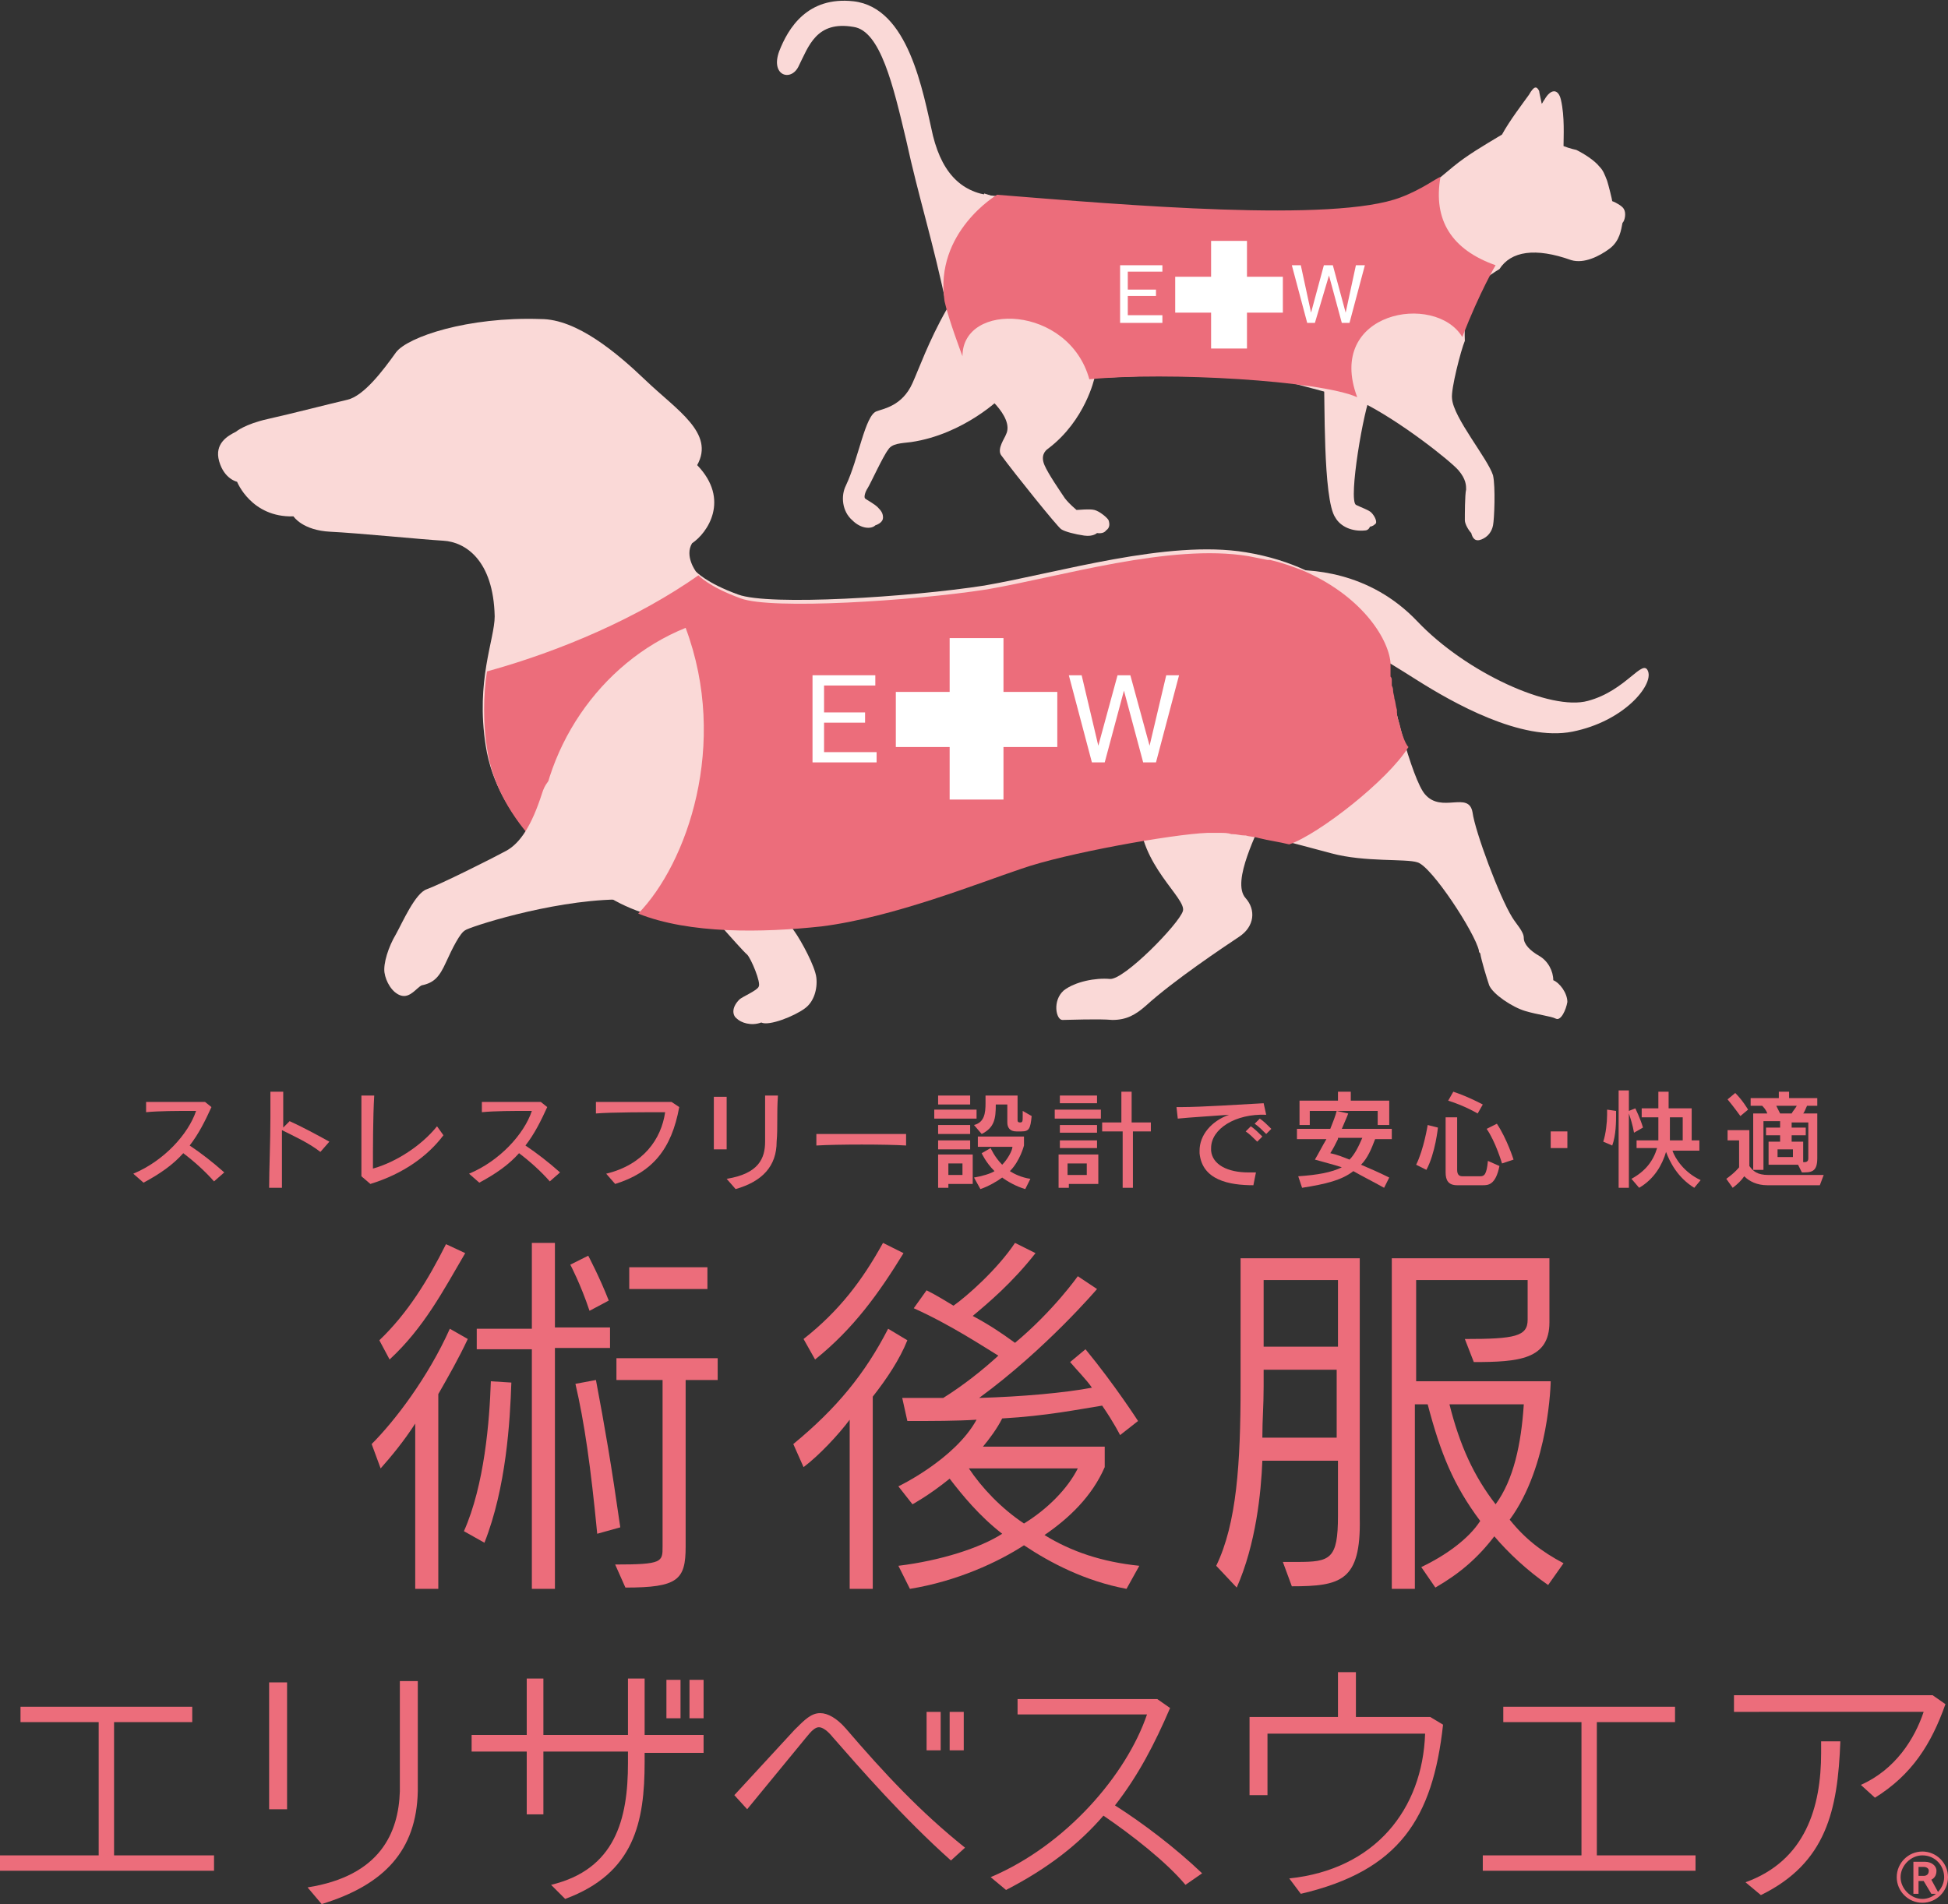 <?xml version="1.0" encoding="utf-8"?>
<!-- Generator: Adobe Illustrator 22.1.0, SVG Export Plug-In . SVG Version: 6.00 Build 0)  -->
<svg version="1.1" id="レイヤー_1" xmlns="http://www.w3.org/2000/svg" xmlns:xlink="http://www.w3.org/1999/xlink" x="0px"
	 y="0px" viewBox="0 0 152 148.6" style="enable-background:new 0 0 152 148.6;" xml:space="preserve">
<rect x="0" y="0" width="152" height="148.6" fill="#333333" stroke="none"/>
<style type="text/css">
	.st0{fill:#FAD9D7;}
	.st1{fill:#EC6D7B;}
	.st2{fill:#FFFFFF;}
</style>
<g>
	<g>
		<g>
			<g>
				<g>
					<g>
						<g>
							<g>
								<g>
									<g>
										<g>
											<g>
												<g>
													<g>
														<g>
															<g>
																<g>
																	<path class="st0" d="M107,30.7c-0.6,1.2-1.8,8.3-1.2,8.7c0.4,0.2,1,0.4,1.2,0.6c0.3,0.3,0.5,0.8,0.3,0.9
																		c-0.2,0.2-0.4,0.2-0.4,0.2s-0.1,0.3-0.4,0.3c-1,0.1-1.9-0.3-2.3-1c-1-1.4-0.8-9.7-0.9-10.5L107,30.7z"/>
																</g>
															</g>
														</g>
														<g>
															<g>
																<g>
																	<path class="st0" d="M78.2,30.9c0,0.1-3,3-7.1,3.6c-0.8,0.1-1.5,0.1-1.8,0.6c-0.4,0.5-1.4,2.7-1.6,3
																		c-0.2,0.3-0.3,0.7-0.2,0.8c0.1,0.1,0.7,0.4,1,0.7c0.3,0.3,0.4,0.5,0.4,0.8c0,0.3-0.3,0.5-0.6,0.6
																		c-0.3,0.3-1.1,0.3-1.8-0.4c-0.8-0.7-0.9-1.9-0.5-2.7c1-2.1,1.5-5.5,2.4-5.8c0.5-0.2,2-0.4,2.8-2.2
																		c1-2.2,3-8.6,9.1-13.2"/>
																</g>
															</g>
														</g>
														<path class="st0" d="M76.8,15.1c6.8,2.3,22.5,3.1,31.6,1.1c1.8-0.4,3.9-2.3,5-3.2c1.1-0.9,2.3-1.6,3.8-2.5
															c0.6-1.1,1.6-2.4,2.1-3.1c0.4-0.7,0.6-0.7,0.8-0.3c0,0.1,0.1,0.5,0.2,1c0.1-0.1,0.1-0.2,0.2-0.3
															c0.5-0.9,1.1-0.9,1.3,0c0.3,1.3,0.2,2.9,0.2,3.6c0.5,0.2,1,0.3,1,0.3c0.6,0.3,1.4,0.8,1.8,1.3
															c0.3,0.3,0.4,0.6,0.6,1.1c0.1,0.3,0.4,1.5,0.4,1.6c0.3,0.1,0.8,0.4,0.9,0.6c0.2,0.3,0.1,0.9-0.1,1.1
															c-0.1,0.5-0.2,1.4-1,2c-0.8,0.6-2,1.2-3,0.9c-2.8-1-4.7-0.7-5.6,0.7c0,0-1.9,1.1-2.4,2.2c-0.4,0.8-0.3,3.4-0.3,3.4
															c-0.3,0.7-1.1,3.8-1,4.5c0.1,1.5,2.8,4.7,3.2,6c0.2,0.9,0.1,3.4,0,3.9c-0.1,0.5-0.4,0.9-0.9,1.1
															c-0.5,0.2-0.7-0.1-0.8-0.5c-0.2-0.2-0.5-0.7-0.5-1c0-0.4,0-2,0.1-2.4c0-0.3,0-0.8-0.6-1.5c-0.6-0.7-4.6-3.9-7.7-5.4
															l-4.5-1.2c-0.4-0.1-2.9-0.8-3.6-0.8c-0.8,0-4.5,0-6.4,0c-2,0-5.8,0.2-6.2,0.2c0,0-0.7,3.3-3.6,5.5
															c-0.3,0.2-0.6,0.6-0.3,1.3c0.3,0.7,1.2,2,1.6,2.6c0.4,0.5,0.8,0.8,0.9,0.9c0.2,0,1-0.1,1.4,0c0.4,0.1,1,0.6,1.1,0.8
															c0.1,0.3,0.1,0.6-0.2,0.8c-0.2,0.3-0.7,0.2-0.7,0.2s-0.3,0.3-1,0.2c-0.7-0.1-1.5-0.3-1.8-0.5
															c-0.3-0.2-3.6-4.3-4.7-5.8c-0.3-0.5,0.3-1.3,0.4-1.6c0.7-1.4-2-3.5-2.1-3.4l-1.8-8.6L76.8,15.1z"/>
														<path class="st0" d="M73.9,24.1c-1.1-5.3-2.2-8.6-3.2-13.2c-1-4.2-2-8.5-4.1-8.8c-2.9-0.5-3.5,1.5-4.3,3.1
															c-0.6,1.2-2.2,0.7-1.5-1.2c0.7-1.8,2.2-4.3,5.8-3.9c4.3,0.5,5.4,7,6.2,10.5c0.8,3.2,2.5,4.6,5,4.7"/>
														<path class="st1" d="M75.1,27.8c0-4.3,8.3-4,9.9,1.8c6.1-0.6,18,0.1,20.9,1.4c-2.5-6.7,6.1-8.2,8.2-4.7
															c1.4-3.6,2.6-5.6,2.6-5.6c-3.4-1.2-4.9-3.5-4.3-6.9c-0.3,0.1-1.5,1-3.1,1.6c-5.2,2-21.5,0.6-31.5-0.2
															c0,0-4.9,2.9-4.1,8.3C74,24.9,75.1,27.8,75.1,27.8z"/>
													</g>
												</g>
											</g>
										</g>
									</g>
								</g>
							</g>
							<g>
								<g>
									<g>
										<g>
											<g>
												<path class="st0" d="M53.7,69.3c0.3,0.4,4.2,4.9,4.6,5.2c0.3,0.3,1.1,2.2,0.9,2.5c-0.1,0.3-1.3,0.8-1.5,1
													c-0.7,0.7-0.5,1.3-0.2,1.5c0.3,0.3,1.1,0.6,1.9,0.3c0.6,0.3,2.6-0.5,3.4-1.1c0.7-0.5,1-1.5,0.9-2.4
													c-0.1-0.9-1.2-2.9-1.7-3.6c-0.7-0.9-0.6-1.9-2.2-4.1C58.2,66.5,50.7,65.9,53.7,69.3z"/>
											</g>
											<g>
												<path class="st0" d="M98.5,63.8c-0.2,0.9-2.5,5-1.3,6.3c0.8,0.9,0.7,2.2-0.5,3s-5.1,3.4-7.3,5.4
													c-0.8,0.7-1.5,1.1-2.6,1.1c-1.1-0.1-3.4,0-3.9,0c-0.5,0-0.8-1.5,0.1-2.3c0.9-0.7,2.5-1,3.6-0.9c1.1,0.1,5.4-4.3,5.7-5.3
													c0.3-1-3.4-3.6-3.4-7.6S99.2,61.3,98.5,63.8z"/>
											</g>
											<g>
												<path class="st0" d="M121.2,76.5c0-0.7-0.4-1.5-1.1-1.9c-0.7-0.4-1.2-0.9-1.2-1.4s-0.6-1.1-0.9-1.6
													c-1-1.6-2.9-6.7-3.1-8.2c-0.3-1.7-2.4,0.1-3.7-1.4c-1-1.1-2.8-7.9-3-10.5c-0.2-2.6-3.7-7.2-11-8.4
													c-6.1-1-14.6,1.6-20.4,2.6c-5.8,0.9-16.8,1.6-19.2,0.7c-2.5-0.9-3.3-1.8-3.3-1.8s-0.9-1.2-0.3-2.2
													c1.2-0.8,3-3.4,0.4-6.1c1.4-2.5-1.6-4.3-4-6.6c-2.3-2.2-5.4-4.8-8.2-4.8c-5.7-0.2-10.4,1.4-11.3,2.6
													c-1,1.4-2.5,3.4-3.8,3.7s-4.4,1.1-6.2,1.5c-1.8,0.4-2.5,1-2.5,1c-0.6,0.3-1.7,0.9-1.3,2.3s1.4,1.6,1.4,1.6
													s1.1,2.8,4.4,2.7c0,0,0.7,1.1,2.9,1.2c2.1,0.1,7.1,0.6,8.8,0.7c1.7,0.1,3.9,1.5,4,5.9c0,1.8-1.5,5-0.7,10.1
													c0.9,5.8,5.9,9.8,10.1,12.1s10.4,2.4,16.1,1.7s12.3-3.4,15.6-4.5s11.8-2.7,14.5-2.8c2.7-0.1,7,1.2,9.7,1.9
													c2.6,0.7,5.8,0.4,6.7,0.7c1.1,0.3,4.5,5.5,4.8,6.9c0,0.1,0,0.1,0.1,0.2c0.1,0.6,0.5,1.9,0.7,2.5c0.3,0.7,1.8,1.7,2.8,2
													c1,0.3,2,0.4,2.4,0.6s0.8-0.7,0.9-1.3C122.3,77.5,121.7,76.7,121.2,76.5z"/>
											</g>
											<g>
												<path class="st0" d="M100.1,44.5c2-0.1,6.7,0,10.5,4c3.8,4,10.4,7,13.3,6.2c3-0.8,4.3-3.4,4.7-2.3
													c0.4,1.1-1.9,3.9-5.9,4.7c-4,0.8-9.4-2.3-12.1-4c-2.7-1.7-6.1-3.9-8.7-4C99.2,48.9,100.1,44.5,100.1,44.5z"/>
											</g>
										</g>
									</g>
									<path class="st1" d="M109.2,56.5C109.2,56.5,109.2,56.5,109.2,56.5c-0.1-0.3-0.2-0.6-0.2-0.9c0-0.1,0-0.1,0-0.2
										c-0.1-0.3-0.1-0.6-0.2-0.9c0,0,0,0,0,0c0,0,0,0,0,0c0-0.2-0.1-0.4-0.1-0.6c0,0,0,0,0,0c0-0.1,0-0.2-0.1-0.4
										c0-0.1,0-0.1,0-0.2c0,0,0,0,0,0c0-0.1,0-0.1,0-0.2c0-0.1,0-0.2-0.1-0.3c0,0,0-0.1,0-0.1c0-0.1,0-0.1,0-0.2
										c0-0.1,0-0.2,0-0.3c0,0,0,0,0-0.1c0-0.1,0-0.3,0-0.4c-0.2-2-2.4-5.3-6.9-7.2c0,0,0,0,0,0c-0.8-0.3-1.6-0.6-2.5-0.8l0,0
										c-0.1,0-0.1,0-0.2,0c-0.5-0.1-1-0.2-1.5-0.3c-6.1-1-14.6,1.6-20.4,2.6c-5.8,0.9-16.8,1.6-19.2,0.7
										c-2.5-0.9-3.3-1.8-3.3-1.8s0,0,0,0c-4.7,3.3-10.7,5.9-16.5,7.5c-0.3,1.8-0.3,4.2,0,6c0.4,2.8,1.9,5.4,4,7.6
										c0.1-7.4,4.8-14.3,11.5-17c3.4,9.1,0.1,18.4-3.7,22.3c4,1.6,9.7,1.5,14.3,1c5.6-0.7,12.3-3.4,15.6-4.5
										c3.4-1.2,11.8-2.7,14.5-2.8c0.2,0,0.5,0,0.8,0c0.1,0,0.1,0,0.2,0c0,0,0,0,0.1,0c0.2,0,0.5,0,0.8,0.1c0,0,0,0,0.1,0
										c0.3,0,0.6,0.1,0.9,0.1c0,0,0,0,0.1,0c0.3,0.1,0.7,0.1,1,0.2c0.8,0.2,1.6,0.3,2.4,0.5c2.3-0.8,7.7-5,9.3-7.6
										C109.6,58,109.3,57,109.2,56.5z"/>
								</g>
								<g>
									<g>
										<g>
											<g>
												<polygon class="st2" points="82.5,54 78.3,54 78.3,49.8 74.1,49.8 74.1,54 69.9,54 69.9,58.3 74.1,58.3 74.1,62.4 
													78.3,62.4 78.3,58.3 82.5,58.3 												"/>
											</g>
										</g>
									</g>
									<g>
										<path class="st2" d="M68.4,59.5h-5v-6.8h4.9v0.8h-4v2.1h3.2v0.8h-3.2v2.3h4.1V59.5z"/>
										<path class="st2" d="M86.2,59.5h-1l-1.8-6.8h1l1.3,5.5h0l1.5-5.5h1l1.5,5.5h0l1.3-5.5h1l-1.8,6.8h-1l-1.5-5.6h0L86.2,59.5
											z"/>
									</g>
								</g>
							</g>
							<g>
								<g>
									<g>
										<g>
											<polygon class="st2" points="100.1,21.6 97.3,21.6 97.3,18.8 94.5,18.8 94.5,21.6 91.7,21.6 91.7,24.4 94.5,24.4 
												94.5,27.2 97.3,27.2 97.3,24.4 100.1,24.4 											"/>
										</g>
									</g>
								</g>
								<g>
									<path class="st2" d="M90.7,25.2h-3.3v-4.5h3.3v0.5H88v1.4h2.2v0.5H88v1.5h2.7V25.2z"/>
									<path class="st2" d="M102.6,25.2h-0.6l-1.2-4.5h0.7l0.8,3.7h0l1-3.7h0.7l1,3.7h0l0.8-3.7h0.7l-1.2,4.5h-0.6l-1-3.7h0
										L102.6,25.2z"/>
								</g>
							</g>
						</g>
						<path class="st0" d="M42.3,61.9c-0.8,2.5-1.7,3.9-2.8,4.5s-5.1,2.6-6.2,3c-0.9,0.3-1.9,2.6-2.4,3.5c-0.6,1-1,2.3-0.9,3
							c0.1,0.7,0.6,1.6,1.3,1.8c0.7,0.2,1.2-0.6,1.6-0.8c1-0.2,1.4-0.7,1.9-1.8c0.5-1.1,1.1-2.3,1.5-2.5c0.2-0.2,6.5-2.3,11.8-2.4
							c0,0,1-7-0.4-8.4C46.1,60.3,43.1,59.3,42.3,61.9z"/>
					</g>
				</g>
			</g>
		</g>
	</g>
	<g>
		<g>
			<g>
				<g>
					<path class="st1" d="M32.6,139.8c-0.1,4.6-2.6,7.3-7.5,8.8l-1.1-1.3c5.7-0.9,7.1-4.3,7.2-7.5c0-1,0-6.4,0-8.6h1.4
						C32.6,131.2,32.6,137,32.6,139.8z M53.8,131.1h1.1v3h-1.1V131.1z M52,131.1h1.1v3H52V131.1z M74.1,133.6h1.1v3h-1.1V133.6z
						 M72.3,133.6h1.1v3h-1.1V133.6z M21,131.3h1.4v9.9H21V131.3z"/>
					<path class="st1" d="M74.2,145.2c-3.7-3.3-7.1-7.2-9.2-9.6c-0.4-0.5-0.8-0.8-1.1-0.8c-0.3,0-0.6,0.3-1,0.8l-4.6,5.6l-1-1.1
						l4.7-5.1c0.8-0.8,1.3-1.3,2-1.3c0.6,0,1.3,0.4,2,1.2c3,3.5,5.8,6.5,9.3,9.3L74.2,145.2z"/>
					<path class="st1" d="M92.5,147.1c-1.5-1.8-4.2-3.9-6.4-5.4c-1.9,2.2-4.3,4.1-7.6,5.8l-1.2-1c5.9-2.5,10.6-8,12.2-12.7H79.4
						v-1.2h10.9l1,0.7c-1.2,2.8-2.5,5.3-4.3,7.6c2.2,1.4,4.7,3.3,6.8,5.3L92.5,147.1z"/>
					<path class="st1" d="M135.3,133.6v-1.3h15.5l1,0.7c-1.1,3.1-2.6,5.5-5.5,7.3l-1.1-1c2.7-1.2,4.2-3.6,4.9-5.7H135.3z
						 M142.2,135.9l1.4,0c-0.2,5.4-1.1,9.5-6.2,12l-1.2-1c4.7-1.7,5.9-5.9,5.9-10.1V135.9z"/>
				</g>
				<g>
					<path class="st1" d="M150,148.5c-1.1,0-2-0.9-2-2c0-1.1,0.9-2,2-2c1.1,0,2,0.9,2,2C152,147.6,151.1,148.5,150,148.5z
						 M150,144.8c-0.9,0-1.7,0.8-1.7,1.7s0.8,1.7,1.7,1.7c0.9,0,1.7-0.8,1.7-1.7S151,144.8,150,144.8z M150.7,147.8l-0.6-1h-0.4v1
						h-0.4v-2.5h0.9c0.5,0,0.9,0.3,0.9,0.7c0,0.4-0.2,0.6-0.4,0.7l0.6,1.1H150.7z M150.1,145.7h-0.4v0.7h0.4c0.2,0,0.4-0.1,0.4-0.4
						C150.5,145.8,150.3,145.7,150.1,145.7z"/>
				</g>
			</g>
			<path class="st1" d="M111.6,134h-5.8v-3.5h-1.4v3.5h-5.5h-1h-0.4v6.1h1.4v-4.8h12.3c-0.2,5.9-3.9,10.6-10.6,11.3l0.9,1.2
				c7.7-1.8,10.3-5.9,11.1-13.2L111.6,134z"/>
			<polygon class="st1" points="8.9,144.8 8.9,134.4 15,134.4 15,133.2 1.6,133.2 1.6,134.4 7.7,134.4 7.7,144.8 0,144.8 0,146 
				16.7,146 16.7,144.8 			"/>
			<polygon class="st1" points="124.6,144.8 124.6,134.4 130.7,134.4 130.7,133.2 117.3,133.2 117.3,134.4 123.4,134.4 123.4,144.8 
				115.7,144.8 115.7,146 132.3,146 132.3,144.8 			"/>
		</g>
		<path class="st1" d="M54.9,135.4h-4.6v-4.4H49v4.4h-6.6v-4.4h-1.3v4.4h-4.3v1.3h4.3v4.9h1.3v-4.9H49c0,0.4,0,0.8,0,0.9
			c0,4.4-1,8.3-6,9.5l1.1,1.1c5.4-2,6.2-6,6.2-10.7c0-0.1,0-0.3,0-0.7h4.6V135.4z"/>
	</g>
	<g>
		<path class="st1" d="M34.2,108.8V124h-1.8v-12.9c-0.9,1.4-1.9,2.6-2.7,3.5l-0.7-1.9c1.8-1.8,4.4-5.2,6.1-9l1.4,0.8
			C35.8,106,35,107.4,34.2,108.8z M30.4,106.1l-0.8-1.5c2.2-2.1,3.8-4.7,5.2-7.5l1.5,0.7C34.6,100.7,33.1,103.6,30.4,106.1z
			 M37.8,120.4l-1.6-0.9c1.6-3.6,2-8.6,2.1-11.7l1.6,0.1C39.8,110.9,39.5,116.1,37.8,120.4z M43.3,105.3V124h-1.8v-18.7h-4.3v-1.6
			h4.3V97h1.8v6.6h4.3v1.6H43.3z M46,102.3c-0.7-2.1-1.5-3.6-1.5-3.6l1.4-0.7c0,0,0.9,1.7,1.6,3.5L46,102.3z M46.6,119.7
			c-0.5-5.2-1-8.7-1.7-11.7l1.6-0.3c0.7,3.7,1.2,6.6,1.9,11.5L46.6,119.7z M53.5,107.7v13c0,2.6-0.6,3.2-4.7,3.2l-0.8-1.8
			c3.7,0,3.7-0.2,3.7-1.4v-13h-3.6V106H56v1.7H53.5z M49.1,100.6v-1.7h6.1v1.7H49.1z"/>
		<path class="st1" d="M68.1,109v15h-1.8v-13.2c-0.9,1.2-2.4,2.8-3.6,3.7l-0.8-1.8c3.4-2.8,5.6-5.5,7.4-9l1.5,0.9
			C70.2,106.1,69.2,107.6,68.1,109z M63.6,106.1l-0.9-1.6c2.8-2.2,4.6-4.6,6.2-7.5l1.6,0.8C68.6,100.9,66.6,103.7,63.6,106.1z
			 M87.4,112c0,0-0.5-1-1.4-2.3c-1.9,0.3-4.3,0.8-7.8,1c-0.4,0.8-1,1.6-1.5,2.2h9.5v1.6c-1,2.3-2.8,4-4.7,5.3
			c2.1,1.3,4.5,2.1,7.4,2.4l-1,1.8c-3.2-0.6-5.9-2-8-3.4c-2,1.3-5.2,2.8-8.9,3.4l-0.9-1.8c3.3-0.4,6.4-1.4,8.1-2.5
			c-1.8-1.4-3.1-3-4.1-4.3c-1.6,1.3-2.9,2-2.9,2l-1.1-1.4c0,0,4.4-2.1,6.1-5.2c-1.6,0.1-3.4,0.1-5.4,0.1l-0.4-1.8c1.1,0,2.2,0,3.2,0
			c1.6-1,3.1-2.2,4.3-3.3c-1-0.6-3.7-2.4-6.6-3.7l1-1.4c0.8,0.4,1.6,0.9,2.1,1.2c1-0.7,3.4-2.8,4.8-4.9l1.6,0.8
			c-1.8,2.3-3.7,3.9-4.9,4.9c1.3,0.7,2.2,1.3,3.3,2.1c3-2.5,4.9-5.2,4.9-5.2l1.5,1c0,0-4,4.7-9.2,8.5c3.4-0.1,6.7-0.4,8.8-0.8
			c-0.4-0.6-1.2-1.4-1.7-2l1.2-1c2.3,2.8,4.1,5.6,4.1,5.6L87.4,112z M75.6,114.6c1,1.5,2.5,3.1,4.3,4.3c1.8-1.1,3.4-2.7,4.2-4.3
			H75.6z"/>
		<path class="st1" d="M100.8,123.8l-0.7-1.9c0.4,0,0.7,0,1.1,0c2.6,0,3.2-0.2,3.2-3.6v-4.3h-5.9c-0.1,2.5-0.5,6.5-2,9.9l-1.6-1.7
			c1.6-3.3,1.9-8,1.9-14V98.2h9.3v20.3C106.2,123.4,104.6,123.8,100.8,123.8z M104.4,106.9h-5.8v1.3c0,1.6-0.1,2.5-0.1,4h5.8V106.9z
			 M104.4,99.9h-5.8v5.2h5.8V99.9z M120.8,123.7c-1.6-1.1-3.1-2.5-4.2-3.8c-1.3,1.7-2.7,2.9-4.6,4l-1.1-1.6c1.9-0.9,3.7-2.2,4.6-3.6
			c-2.1-2.8-3.1-5.3-4.1-9.1h-1V124h-1.8V98.2h12.3v5c0,2.9-2.4,3.1-5.9,3.1l-0.7-1.8c3.9,0,4.9-0.2,4.9-1.5v-3.1h-8.7v7.9h10.5
			c0,0-0.1,6.6-3.2,10.8c1.2,1.5,2.5,2.5,4.2,3.4L120.8,123.7z M113.1,109.6c0.8,3.2,1.9,5.6,3.6,7.8c1.4-1.9,2-4.7,2.2-7.8H113.1z"
			/>
	</g>
	<g>
		<g>
			<g>
				<g>
					<g>
						<path class="st1" d="M16.7,92.2c-0.7-0.8-1.6-1.6-2.4-2.2c-0.8,0.9-1.8,1.6-3.1,2.3l-0.8-0.7c2.4-1,4.3-3.1,4.9-4.9
							c-0.1,0-0.3,0-0.4,0c-1,0-2.5,0-3.5,0.1V86c0.6,0,1.6,0,2.5,0c0.8,0,1.5,0,2.1,0l0.5,0.4c-0.5,1.1-1,2.1-1.7,3
							c0.9,0.6,1.8,1.3,2.7,2.1L16.7,92.2z"/>
						<path class="st1" d="M25,89.9c-0.9-0.7-2-1.2-3-1.7c0,0.4,0,0.8,0,1.1c0,1.2,0,2.5,0,3.4l-1,0c0-1.4,0.1-3.6,0.1-5.5
							c0-0.8,0-1.5,0-2l1,0c0,0.7,0,1.7,0,2.8l0.5-0.5c0.9,0.4,2.2,1.1,3.1,1.6L25,89.9z"/>
						<path class="st1" d="M28.9,92.4l-0.7-0.6c0-1.1,0-2.4,0-3.6c0-1,0-1.9,0-2.7l1,0c-0.1,1.7-0.1,4.1-0.1,5.7
							c1.8-0.5,3.8-1.8,5-3.3l0.5,0.7C33.4,90.2,31.5,91.6,28.9,92.4z"/>
						<path class="st1" d="M42.9,92.2c-0.7-0.8-1.6-1.6-2.4-2.2c-0.8,0.9-1.8,1.6-3.1,2.3l-0.8-0.7c2.4-1,4.3-3.1,4.9-4.9
							c-0.1,0-0.3,0-0.4,0c-1,0-2.5,0-3.5,0.1V86c0.6,0,1.6,0,2.5,0c0.8,0,1.5,0,2.1,0l0.5,0.4c-0.5,1.1-1,2.1-1.7,3
							c0.9,0.6,1.8,1.3,2.7,2.1L42.9,92.2z"/>
						<path class="st1" d="M48,92.4l-0.7-0.8c2.9-0.7,4.3-2.7,4.6-4.8c-1.3,0-4.2,0-5.4,0.1l0-0.9c0.9,0,1.9,0,2.9,0
							c1.1,0,2.2,0,3,0l0.6,0.4C52.4,89.7,50.9,91.5,48,92.4z"/>
						<path class="st1" d="M55.7,89.7c0-1.1,0-3.1,0-4.1l1,0c0,0.5,0,1.1,0,1.8c0,0.8,0,1.7,0,2.3L55.7,89.7z M60.6,89.1
							c0,1.9-1.1,3.1-3.2,3.7L56.7,92c2.5-0.4,3-1.6,3-2.9c0-0.4,0-0.8,0-1.2c0-0.7,0-1.4,0-2.4h1C60.6,87,60.7,88,60.6,89.1z"/>
						<path class="st1" d="M63.7,89.4v-0.9c0.6,0,1.9,0,3.3,0c1.6,0,3.2,0,3.7,0v0.9C69.2,89.3,65.3,89.3,63.7,89.4z"/>
						<path class="st1" d="M72.9,87.3v-0.7h3.3v0.7H72.9z M74,92.4v0.3h-0.8v-2.6h2.7v2.3H74z M73.2,86.2v-0.7h2.5v0.7H73.2z
							 M73.2,89.6V89h2.5v0.7H73.2z M73.2,88.5v-0.7h2.5v0.7H73.2z M75.1,90.8H74v0.9h1.1V90.8z M80,92.8c-0.7-0.2-1.4-0.6-1.8-0.9
							c-0.4,0.3-1.1,0.7-1.7,0.9L76,91.9c0.6-0.1,1.3-0.3,1.6-0.5c-0.7-0.7-1-1.4-1-1.4l0.7-0.4c0,0,0.3,0.7,0.9,1.3
							c0.4-0.4,0.8-1.1,0.8-1.4h-2.7v-0.8h3.6v0.7c0,0-0.3,1.2-1.1,2c0.3,0.2,0.9,0.5,1.6,0.6L80,92.8z M79.7,88.3h-0.4
							c-0.5,0-0.7-0.3-0.7-0.7v-1.4h-0.9c0,1.1-0.1,1.8-1.1,2.3L76,87.8c0.8-0.2,0.9-0.9,0.9-1.7c0-0.2,0-0.4,0-0.6h2.5v1.9
							c0,0.1,0,0.2,0.2,0.2c0.2,0,0.2-0.1,0.2-0.5c0-0.1,0-0.3,0-0.4l0.7,0.4C80.4,88.1,80.3,88.3,79.7,88.3z"/>
						<path class="st1" d="M82.3,87.3v-0.7h3.6v0.7H82.3z M83.4,92.4v0.3h-0.8v-2.6h3.1v2.3H83.4z M82.7,86.1v-0.6h2.9v0.6H82.7z
							 M82.7,89.6V89h2.9v0.6H82.7z M82.7,88.4v-0.6h2.9v0.6H82.7z M84.8,90.8h-1.5v0.9h1.5V90.8z M88.4,88.3v4.4h-0.8v-4.4H86v-0.7
							h1.5v-2.4h0.8v2.4h1.5v0.7H88.4z"/>
						<path class="st1" d="M94.5,89.6c0,0.1,0,0.1,0,0.2c0.1,1.1,1.3,1.7,2.9,1.7c0.2,0,0.4,0,0.6,0l-0.2,1c-1.9,0-4-0.4-4.2-2.5
							c0-0.1,0-0.2,0-0.2c0-1.2,0.9-2.3,2.3-2.8c-1.3,0.1-3,0.2-4,0.3l-0.1-0.9c0.1,0,0.2,0,0.4,0c1.5,0,4.6-0.2,6.4-0.3l0.2,0.9
							C96.4,86.9,94.5,88.1,94.5,89.6z M98.1,89.1c-0.3-0.3-0.6-0.6-0.9-0.8l0.4-0.4c0.3,0.2,0.6,0.5,0.9,0.8L98.1,89.1z M98.8,88.5
							c-0.3-0.3-0.6-0.6-0.9-0.8l0.4-0.4c0.3,0.2,0.6,0.5,0.9,0.8L98.8,88.5z"/>
						<path class="st1" d="M107.3,88.9c-0.3,0.8-0.6,1.5-1.1,2c0.7,0.3,1.4,0.6,2.2,1l-0.4,0.8c-0.9-0.5-1.7-0.9-2.4-1.3
							c-0.9,0.7-2.1,1-4,1.3l-0.3-0.9c1.5-0.1,2.6-0.3,3.4-0.7c-0.6-0.2-1.4-0.4-2.1-0.6c0.3-0.5,0.6-1.1,0.9-1.6h-2.3v-0.8h2.6
							c0.2-0.5,0.4-1,0.5-1.4l0.9,0.2c-0.1,0.3-0.3,0.7-0.5,1.2h3.9v0.8H107.3z M107.5,87.8v-1.1h-5.3v1.1h-0.8v-1.9h3v-0.7h1v0.7h3
							v1.9H107.5z M104.4,88.9c-0.2,0.4-0.4,0.8-0.6,1.1c0.5,0.1,1,0.3,1.5,0.5c0.4-0.4,0.7-1,1-1.7H104.4z"/>
						<path class="st1" d="M111.3,91.3l-0.8-0.4c0.6-1.2,0.9-3.1,0.9-3.1l0.8,0.2C112.2,88,112,90,111.3,91.3z M115.7,92.5h-2
							c-0.7,0-0.9-0.4-0.9-1v-4.3h0.9v4.1c0,0.3,0.1,0.5,0.4,0.5h1.4c0.3,0,0.5-0.1,0.6-1.2l0.9,0.4
							C116.7,92.5,116.1,92.5,115.7,92.5z M115.3,86.9c0,0-1-0.6-2.3-1l0.4-0.7c1.2,0.4,2.3,1,2.3,1L115.3,86.9z M117.2,90.8
							c0,0-0.5-1.7-1.2-2.7l0.8-0.4c0.8,1.2,1.3,2.8,1.3,2.8L117.2,90.8z"/>
						<path class="st1" d="M121,89.6v-1.3h1.3v1.3H121z"/>
						<path class="st1" d="M125.8,89.4l-0.7-0.3c0.2-0.6,0.3-1.5,0.3-2.1c0-0.2,0-0.4,0-0.4l0.7,0.1c0,0,0,0.1,0,0.3
							C126.1,87.5,126.1,88.6,125.8,89.4z M127.5,88.4c-0.1-0.6-0.3-1.2-0.4-1.5v5.8h-0.8v-7.6h0.8v1.6l0.5-0.2c0,0,0.4,0.8,0.6,1.5
							L127.5,88.4z M132.2,92.7c-1.3-0.8-1.9-2-2.2-2.8c-0.3,1-0.9,2.1-2.1,2.8l-0.6-0.7c1.1-0.6,1.7-1.4,2-2.4h-1.6V89h1.7
							c0-0.2,0-0.4,0-0.6v-1.2h-1.3v-0.7h1.3v-1.3h0.8v1.3h1.8V89h0.6v0.8h-2.1c0.2,0.6,0.9,1.7,2.2,2.3L132.2,92.7z M131.3,87.2h-1
							v1.2c0,0.2,0,0.4,0,0.6h1V87.2z"/>
						<path class="st1" d="M142,92.5h-4.1c-0.8,0-1.4-0.3-1.8-0.7c-0.2,0.3-0.5,0.6-0.9,0.9l-0.5-0.7c0.7-0.5,1-0.9,1-0.9V89h-0.9
							v-0.8h1.7v2.8c0.3,0.4,0.6,0.7,1.5,0.7l4.3,0L142,92.5z M135.8,87.1c0,0-0.5-0.7-1-1.3l0.6-0.5c0.6,0.6,1,1.3,1,1.3
							L135.8,87.1z M141,86.3c-0.1,0.2-0.2,0.5-0.3,0.6h1.1v3.5c0,1.1-0.5,1.1-1.2,1.1l-0.3-0.6h-2.3v-1.8h0.9v-0.5h-1.1V88h1.1
							v-0.5h-1.3v3.8h-0.8v-4.4h1.1c-0.1-0.3-0.3-0.5-0.4-0.6h-0.9v-0.6h2.2v-0.5h0.8v0.5h2.2v0.6H141z M138.6,86.3
							c0.1,0.2,0.2,0.4,0.3,0.6h0.9c0.1-0.2,0.3-0.4,0.4-0.6H138.6z M139.9,89.7h-1.2v0.6h1.2V89.7z M141.1,87.6h-1.3V88h1.1v0.6
							h-1.1v0.5h0.9v1.6c0.2,0,0.4,0,0.4-0.3V87.6z"/>
					</g>
				</g>
			</g>
		</g>
	</g>
</g>
</svg>
